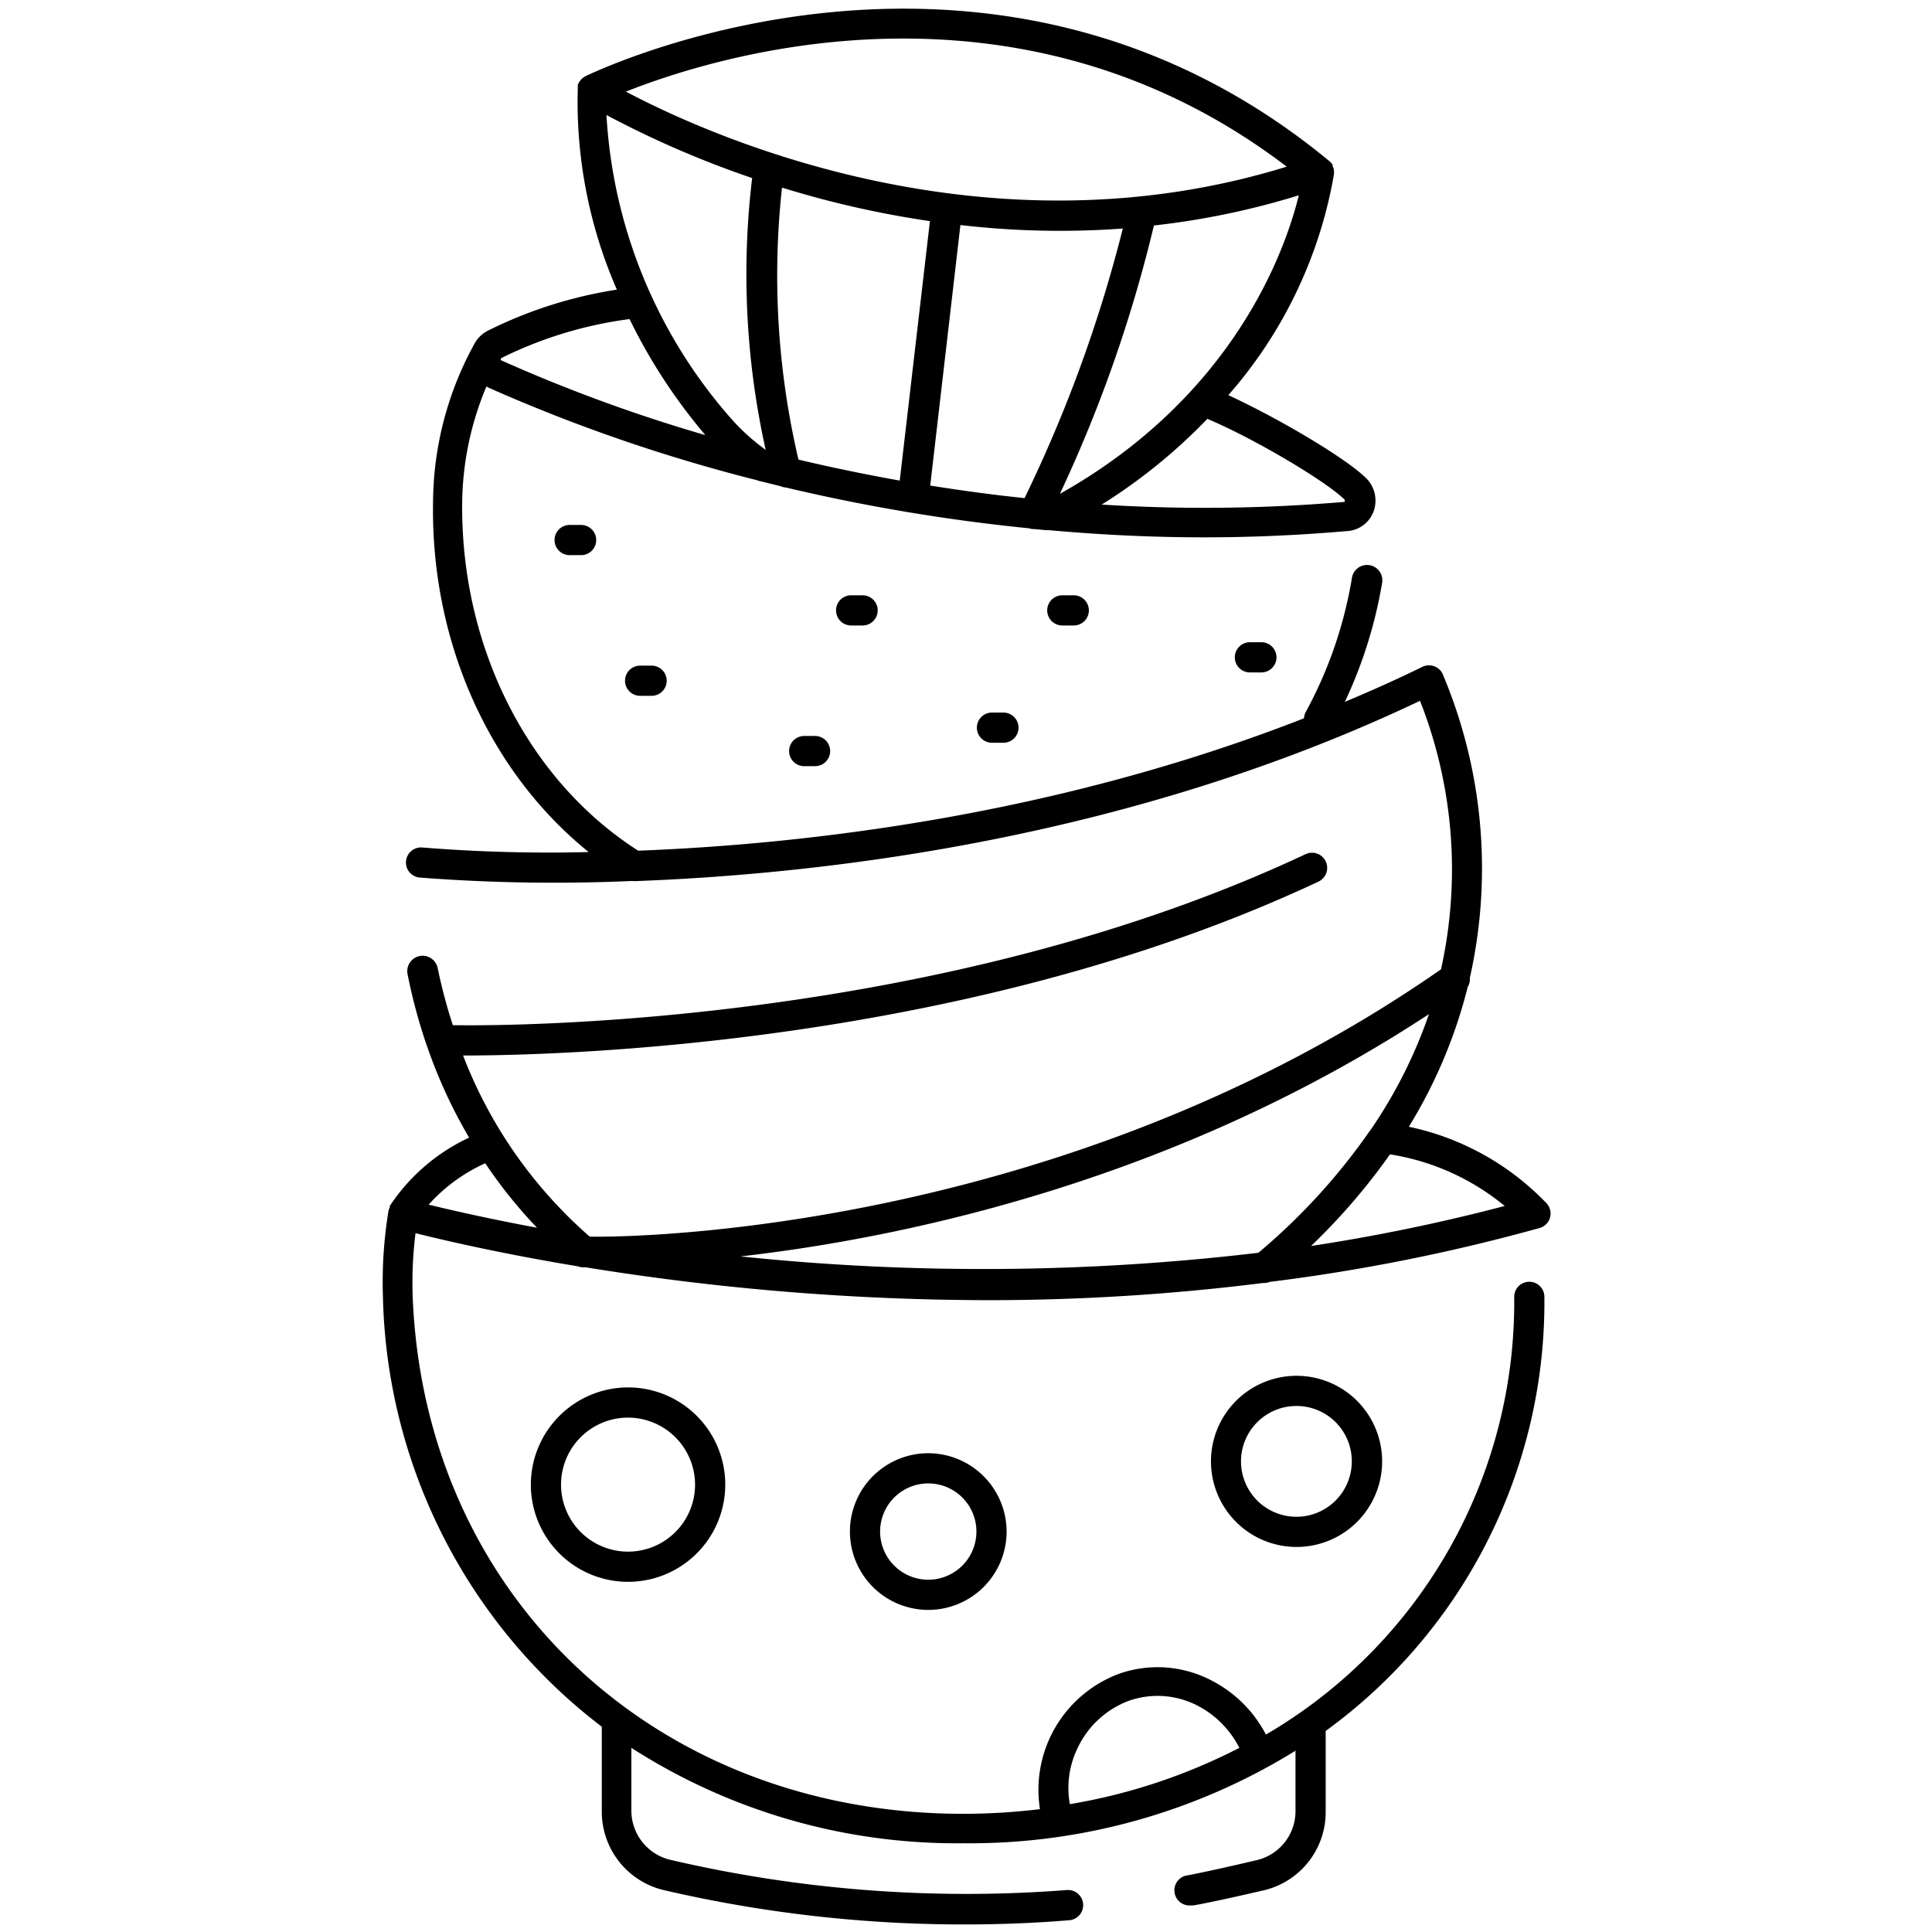 <svg id="Layer_1" height="512" viewBox="0 0 128 128" width="512" xmlns="http://www.w3.org/2000/svg" data-name="Layer 1"><path d="m31.08 75.37a12.76 12.76 0 0 0 -5.25 4.52.38.38 0 0 0 0 .1.65.65 0 0 0 -.09.23 29 29 0 0 0 -.37 5.68 36.86 36.86 0 0 0 14.5 28.5v5.6a5.34 5.34 0 0 0 4.13 5.23 87.84 87.84 0 0 0 19.9 2.27c2.32 0 4.64-.09 6.94-.28a1 1 0 1 0 -.16-2 86.3 86.3 0 0 1 -26.26-2 3.35 3.35 0 0 1 -2.59-3.22v-4.2a39.85 39.85 0 0 0 22 6.32 41 41 0 0 0 22-6.13v4a3.33 3.33 0 0 1 -2.57 3.25c-2 .47-3.51.8-4.54 1a1 1 0 0 0 .18 2h.17c1.06-.19 2.62-.53 4.65-1a5.32 5.32 0 0 0 4.11-5.2v-5.36a35.11 35.11 0 0 0 14.49-28.76 1 1 0 0 0 -2 0 33.17 33.17 0 0 1 -16.45 29 8.36 8.36 0 0 0 -3.54-3.55 7.71 7.71 0 0 0 -6.1-.51 8.2 8.2 0 0 0 -5.33 9 42.09 42.09 0 0 1 -5.07.31c-20.37 0-35.72-14.42-36.49-34.3a26.3 26.3 0 0 1 .19-4.17c1.75.44 5.52 1.33 10.77 2.2a.82.82 0 0 0 .26.06h.09.14a168.1 168.1 0 0 0 26.74 2.18 146.32 146.32 0 0 0 18.16-1.14h.06a.86.86 0 0 0 .36-.07 123.85 123.85 0 0 0 17.89-3.57 1 1 0 0 0 .69-.68 1 1 0 0 0 -.21-.94 17.65 17.65 0 0 0 -9.14-5.09 33 33 0 0 0 3.9-9.26 1 1 0 0 0 .14-.6 33.1 33.1 0 0 0 -1.81-20.16 1 1 0 0 0 -1.33-.45c-1.7.83-3.42 1.6-5.14 2.32a30.23 30.23 0 0 0 2.47-7.89 1 1 0 1 0 -2-.33 28.14 28.14 0 0 1 -3.06 8.89 1.11 1.11 0 0 0 -.12.42c-16.39 6.41-32.88 8.34-44.11 8.77-7.28-4.66-11.74-13.44-11.66-23.01a20.38 20.38 0 0 1 1.61-7.75.75.75 0 0 0 .15.09 110.55 110.55 0 0 0 17.79 6.13.86.86 0 0 0 .25.07l1.29.32a1.06 1.06 0 0 0 .36.09 123 123 0 0 0 16.1 2.7.86.86 0 0 0 .27.05h.06l.76.07a.57.57 0 0 0 .18 0c3.31.3 6.77.48 10.35.48 3 0 6.19-.13 9.39-.41a2 2 0 0 0 1.82-1.3 2.09 2.09 0 0 0 -.48-2.2c-1.37-1.36-5.87-4-9.14-5.51a29.87 29.87 0 0 0 7-14.64.86.86 0 0 0 0-.16v-.06a.85.85 0 0 0 -.09-.32.43.43 0 0 0 0-.07.82.82 0 0 0 -.21-.25s0 0 0 0c-22.6-18.68-49.01-5.77-49.31-5.62a1.09 1.09 0 0 0 -.27.21l-.05.06a1.11 1.11 0 0 0 -.17.3 0 0 0 0 1 0 0 1.55 1.55 0 0 0 0 .21 31.07 31.07 0 0 0 2.59 13.35 29 29 0 0 0 -8.53 2.71 2.07 2.07 0 0 0 -.87.81s0 0 0 0a22 22 0 0 0 -2.78 10.57c-.15 9.31 3.77 17.89 10.31 23.17a104.08 104.08 0 0 1 -11-.3 1 1 0 0 0 -1.1.9 1 1 0 0 0 .9 1.09 115.78 115.78 0 0 0 14 .23h.18a1.26 1.26 0 0 0 .27 0c13-.5 32.91-2.94 51.83-11.94a30.5 30.5 0 0 1 1.39 17.79c-24.7 17.22-52.89 17.78-56.4 17.71a30.39 30.39 0 0 1 -8.39-12c6.6 0 33.62-.7 56.67-11.52a1 1 0 0 0 -.85-1.82c-23.71 11.14-51.75 11.41-56.5 11.33a35.29 35.29 0 0 1 -1-3.77 1 1 0 0 0 -2 .38 36.28 36.28 0 0 0 1.23 4.61 1.46 1.46 0 0 0 .07.19 33 33 0 0 0 2.78 6.04zm40.35 40.37a6.11 6.11 0 0 1 3.45-3.09 5.76 5.76 0 0 1 4.53.39 6.42 6.42 0 0 1 2.7 2.76 38.27 38.27 0 0 1 -11.23 3.73 6.05 6.05 0 0 1 .55-3.79zm-19.62-103.31a64.6 64.6 0 0 0 9.8 2.22l-2 17.19c-2.35-.42-4.6-.89-6.71-1.39a53.48 53.48 0 0 1 -1.09-18.02zm16.07 20.57c-2.15-.22-4.24-.51-6.25-.83l2-17.26a57.06 57.06 0 0 0 10.76.23 92.5 92.5 0 0 1 -6.51 17.86zm21.21.11s0 0 0 .14a108.91 108.91 0 0 1 -16.1.18 36.67 36.67 0 0 0 7-5.68c3.16 1.33 7.93 4.18 9.1 5.36zm-18.87-.39a92.18 92.18 0 0 0 6.23-17.78 52 52 0 0 0 9.6-2c-.92 3.74-4.34 13.32-15.83 19.78zm15-21.67c-19.98 6.16-38.22-2.05-43.75-4.98 5.99-2.38 25.94-8.63 43.79 4.98zm-35.39.76a53.56 53.56 0 0 0 .9 18l-.25-.19a13.71 13.71 0 0 1 -2.14-2 33.29 33.29 0 0 1 -8.16-20 65.2 65.2 0 0 0 9.69 4.19zm-3.16 17a104.8 104.8 0 0 1 -13.47-4.94s-.06 0 0-.14a26.94 26.94 0 0 1 8.51-2.59 36.67 36.67 0 0 0 5 7.66zm-14.52 48.26a31.29 31.29 0 0 0 3.43 4.27c-3.28-.61-5.75-1.18-7.18-1.53a11.2 11.2 0 0 1 3.75-2.74zm67.54 2.83a123.46 123.46 0 0 1 -12.83 2.65 41.74 41.74 0 0 0 5.23-6.07 15.76 15.76 0 0 1 7.6 3.42zm-8.92-5a41.3 41.3 0 0 1 -7.4 8.1 155 155 0 0 1 -34.31.24c10.94-1.24 28.87-5.05 45.61-16.05a31.67 31.67 0 0 1 -3.9 7.72z"/><path d="m35.17 98.36a6.44 6.44 0 1 0 6.44-6.44 6.45 6.45 0 0 0 -6.44 6.44zm10.88 0a4.44 4.44 0 1 1 -4.44-4.44 4.45 4.45 0 0 1 4.44 4.44z"/><path d="m61.51 96.28a5.19 5.19 0 1 0 5.18 5.19 5.2 5.2 0 0 0 -5.18-5.19zm0 8.38a3.19 3.19 0 1 1 3.18-3.19 3.19 3.19 0 0 1 -3.18 3.19z"/><path d="m80.23 96.81a5.67 5.67 0 1 0 5.67-5.66 5.67 5.67 0 0 0 -5.67 5.66zm9.33 0a3.67 3.67 0 1 1 -3.66-3.66 3.66 3.66 0 0 1 3.66 3.66z"/><path d="m82.81 42.55a1 1 0 0 0 0 2h.76a1 1 0 0 0 0-2z"/><path d="m70.38 39.44a1 1 0 0 0 0 2h.76a1 1 0 0 0 0-2z"/><path d="m56.39 39.44a1 1 0 0 0 0 2h.76a1 1 0 1 0 0-2z"/><path d="m65.72 47.21a1 1 0 0 0 0 2h.76a1 1 0 0 0 0-2z"/><path d="m53.28 48.76a1 1 0 0 0 0 2h.72a1 1 0 0 0 0-2z"/><path d="m37.74 34.78a1 1 0 0 0 0 2h.76a1 1 0 0 0 0-2z"/><path d="m42.41 44.1a1 1 0 0 0 0 2h.76a1 1 0 0 0 0-2z"/></svg>